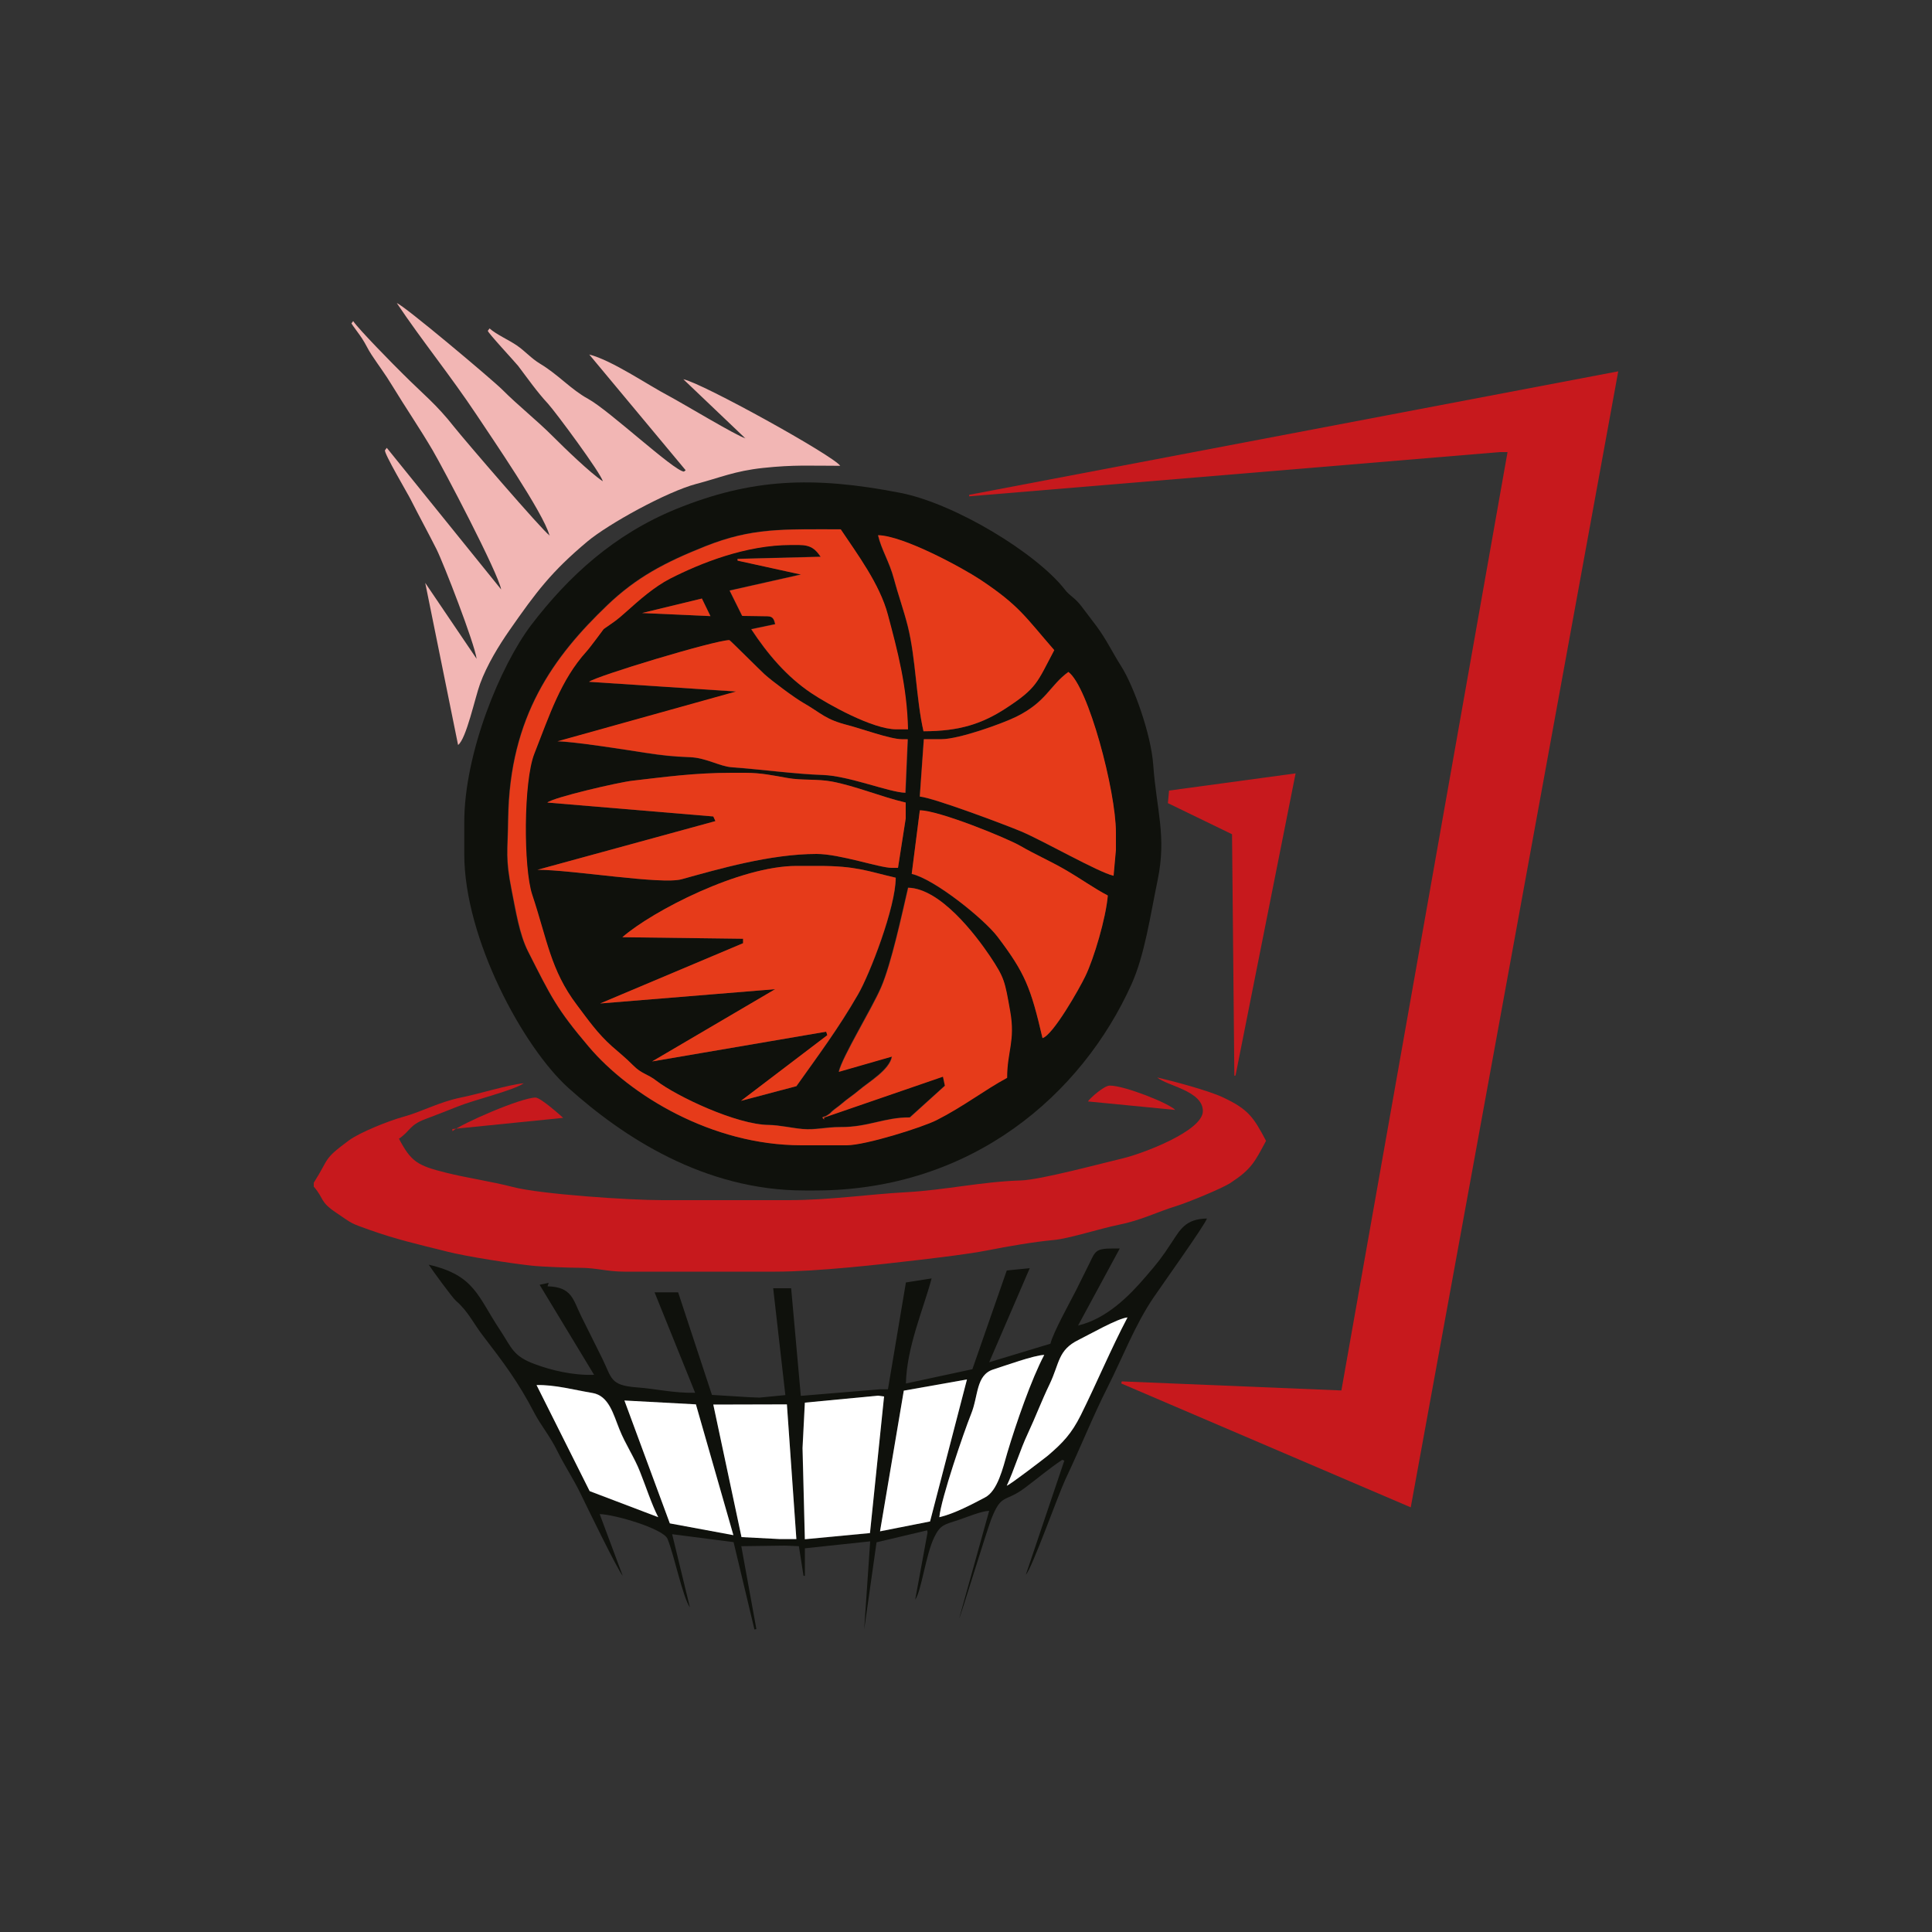 <?xml version="1.0" encoding="utf-8"?>
<!-- Generator: Adobe Illustrator 24.2.0, SVG Export Plug-In . SVG Version: 6.00 Build 0)  -->
<svg version="1.1" id="katman_1" xmlns="http://www.w3.org/2000/svg" xmlns:xlink="http://www.w3.org/1999/xlink" x="0px" y="0px"
	 viewBox="0 0 1000 1000" style="enable-background:new 0 0 1000 1000;" xml:space="preserve">
<rect x="0" y="0" width="1000" height="1000" fill="#333333" stroke="none"/>
<style type="text/css">
	.st0{fill-rule:evenodd;clip-rule:evenodd;fill:#0F110C;}
	.st1{fill-rule:evenodd;clip-rule:evenodd;fill:#C7191D;}
	.st2{fill-rule:evenodd;clip-rule:evenodd;fill:#E63B1A;}
	.st3{fill-rule:evenodd;clip-rule:evenodd;fill:#F2B6B4;}
	.st4{fill-rule:evenodd;clip-rule:evenodd;fill:#FFFFFF;}
</style>
<g>
	<path class="st0" d="M425.6,578.5c-0.2-0.5,1.3-0.7,1.6-0.8c0.3-0.2,0.9-0.5,1.3-0.8c1.9-1.3,0.8-0.7,2.2-1.9
		c2-1.7,2.6-1.9,4.6-3.6c3.2-2.8,6.1-4.5,9.2-7.2c4.9-4.2,15.7-10.5,17-17.4l-27.5,7.9c1.9-8,16.9-32.4,21.9-43.7
		c5.3-12.2,10.7-37.4,14-51.6c16.7,0.4,34.8,24,42.4,35.5c7.6,11.3,7.7,12.8,10.4,28.5c2.7,15.4-1.6,20.6-1.6,34.4
		c-11.8,6.2-22.6,14.8-36.5,21.9c-7.2,3.7-36.7,13-46.5,13h-23.6c-46.3,0-88.6-25.8-109.9-51c-16.7-19.7-19.5-25.8-31.5-49.5
		c-4.4-8.6-6.3-20.5-8.4-31.5c-3.3-16.7-2-19.2-1.8-37.1c0.8-53,23.7-84,51.4-110.5c15-14.3,29.5-22,50.6-30.4
		c24.4-9.7,40.2-8.8,70.1-8.8c8.5,12.6,20.2,28.4,24.4,44.2c4.9,18.4,9.9,36.9,10.4,59.3h-6.1c-12.2,0-35.6-13.1-43.9-18.7
		c-12.6-8.4-22.6-20.1-31.1-33.1l12.4-2.6c-0.6-2.3-1-4.1-4.1-4.1l-13-0.2l-6.5-13.1l36.9-8.3l-32.8-7.2l0-0.9l43-1.1
		c-2.6-3.8-4.9-6.1-11.3-6.1h-4.1c-23.5,0-46.8,9.4-62.5,17.4c-8.2,4.1-16,11.1-22.8,17.2c-5.4,4.9-5.4,4.7-11.6,8.9
		c0,0-7.4,9.8-8.9,11.6c-13.3,14.7-19.1,32.9-27,52.9c-5.7,14.4-5.6,59.3-1.1,73c7.7,23.1,9.5,39,23,56.9
		c6.1,8.1,10.8,14.8,18.3,21.6c4.2,3.7,6.7,5.6,10.8,9.7c4.6,4.7,7.4,4.3,12.3,8.2c10.2,7.9,41.3,22.7,58.2,22.8
		c5.3,0,12.4,1.7,17.4,2.1c6.8,0.5,11.8-1.1,19.5-1c14.4,0.1,22.9-5.1,36-5l18.2-16.4l-1-4.7l-61.6,21.2l0.1,1L425.6,578.5
		L425.6,578.5z M401.3,512l-90.6,7.4l74-31.2l0-2.3l-62.5-0.8c15.7-13.7,60.8-36.9,90.2-36.9h11.3c19.7,0,25.2,2.7,40,6.1
		c0,15.2-13.4,49.9-19.5,60.4c-10.2,17.8-20.7,31.7-31.9,47.5l-28.7,7.6l44.7-34l-0.6-1.8l-90.1,15.4L401.3,512L401.3,512z
		 M476.1,419.5c9.8,0,45.2,14.4,52.2,18.5c7.4,4.3,15.1,7.7,22.8,12.1c8.2,4.7,15.1,9.7,22.3,13.5c-1,11.8-7.2,32.6-11.6,41.7
		c-3.1,6.5-16.8,30.6-22.2,32.1c-6.1-26.3-9-33.7-23.3-52.5c-7.1-9.3-32.6-29.8-44.4-32.5L476.1,419.5L476.1,419.5z M283.3,415.4
		c3.1-2.7,36.9-10.5,44-11.3c16.5-1.9,31.9-4.1,51.3-4.1h7.2c8.2,0,14.5,1.4,21.9,2.7c7.3,1.3,15.2,0.4,22.8,1.8
		c12.2,2.3,25.8,8,38.3,10.9v8.2l-4,25.6l-3.2,0c-6.4,0-26.9-7.2-38.9-7.2c-23.9,0-50.8,7.9-69.9,13.1c-10.5,2.9-56.5-4.9-74.6-4.9
		l92.1-25.2l-1.1-2.4L283.3,415.4L283.3,415.4z M487.3,382.6c9.1,0,31.6-8.2,38.6-11.6c15.7-7.8,17.2-16.1,27-23.2
		c10.3,7.5,24.6,61.6,24.6,83v9.2l-1.2,13.3c-8-1.9-35.9-17.8-47.7-22.9c-7.8-3.3-45.5-17.5-52.6-18.1l2.1-29.7L487.3,382.6
		L487.3,382.6z M304.9,352.9c3.2-2.8,64.9-21.5,72.8-21.5c0.3,0,16.2,15.9,18.2,17.7c4,3.6,15.4,12.1,20.1,14.8
		c9.6,5.5,11,8.5,23.3,11.6c6.2,1.6,21.8,7.2,27.6,7.2h3.1l-1.2,27.7c-8.1-0.2-29.4-8.8-42.8-9.2c-14.7-0.5-30.8-2.8-47.2-4
		c-6.3-0.5-13.3-4.9-21.4-5.2c-9.6-0.3-14.6-0.9-23.4-2.3c-8.9-1.4-37.3-5.9-45.3-5.9l92.5-25.8L304.9,352.9L304.9,352.9z
		 M363.3,309.8l4.5,9.1l-35.4-1.6L363.3,309.8L363.3,309.8z M478,378.5c-3.9-16.7-4-37.5-8.2-54.3c-2.1-8.6-5-16.3-7.2-24.6
		c-2.3-8.7-6.5-15.1-8.2-22.5c13.2,0.3,43.5,16.7,52.9,23c20.3,13.5,23.3,19.2,38.3,36.5c-8.9,16.9-8.8,19.5-25.2,30.2
		C508.6,374.4,497.1,378.5,478,378.5L478,378.5z M240.3,425.7V442c0,43.9,30.6,100.2,54,121.2c28,25.1,70,53,122.2,53h5.1
		c81.7,0,138.4-49.9,164-106.6c6.9-15.3,9.7-35.3,13.6-54.1c4.7-22.8-0.6-36.1-2.3-59.7c-1.1-15.6-10-40.6-16.6-51
		c-4.7-7.4-7.6-13.8-12.9-20.9c-2.6-3.5-4.9-6.4-7.5-9.9c-3.7-4.9-6.1-5.4-8.7-8.8c-14.7-18.9-57-44.6-85.2-50.1
		c-45.6-8.9-77.5-7.3-116.1,8.4c-31.8,13-55.5,34.5-75.1,60.2C259,344.7,240.3,389.7,240.3,425.7L240.3,425.7z"/>
	<polygon class="st1" points="501.7,256.1 501.6,256.9 776.3,234 780.3,234 694.3,719.7 580.6,715 580.4,716.1 730.2,780.2 
		837.6,192.2 501.7,256.1 	"/>
	<path class="st1" d="M162.4,612.2v2c5.7,6.6,2.8,7.6,11.9,13.7c8.6,5.8,6.7,5,17,8.7c14.1,5,24.9,7.4,40,11.2
		c10.2,2.6,33.6,6.2,43.9,7.3c5.2,0.6,20.1,1.1,24.5,1.1c9.4,0,14.2,2,23.6,2h77.9c21.9,0,54.3-3.7,74.8-6.1
		c11.4-1.4,24.8-2.9,35-4.9c10.7-2.1,23.9-4.4,34.6-5.4c7.7-0.7,23.8-5.9,33.2-7.8c12-2.4,19.5-6.5,30.2-9.8c5.5-1.7,23.7-9.1,28-12
		c10.7-7,12.4-10.7,18.3-21.7c-6.5-12.3-9.2-16.4-22.5-22.6c-7.3-3.4-25.1-8.2-33.8-10.2c5.1,4.4,23.6,6.9,23.6,17.4
		c0,10.3-31.2,22-41.2,24.4c-11,2.6-42.9,11.2-53,11.5c-20.2,0.6-39.3,5-59.5,6.1c-18.9,1-39.5,4.1-60.5,4.1h-65.6
		c-17.5,0-63.1-3.1-77.3-6.8c-11.6-3-23.8-4.7-34.6-7.4c-14.9-3.7-18.1-5.7-24.4-17.6c5.9-4,5.3-7,13.5-10.1c5.8-2.2,11-4.2,17-6.6
		c8.3-3.4,28.6-8.2,34.1-12c-7.9,0.7-23,5.5-32.6,7.4c-11.3,2.3-20,7.3-29.9,10c-7.6,2.1-22.3,8-27.9,12.1
		C167,600.3,170.7,599.1,162.4,612.2L162.4,612.2z"/>
	<path class="st2" d="M426.6,579.5l-0.1-1l61.6-21.2l1,4.7L471,578.4c-13.1-0.1-21.6,5.1-36,5c-7.7,0-12.7,1.6-19.5,1
		c-5-0.4-12.1-2-17.4-2.1c-16.8-0.1-47.9-14.9-58.2-22.8c-4.9-3.8-7.7-3.5-12.3-8.2c-4.1-4.1-6.6-6-10.8-9.7
		c-7.6-6.8-12.2-13.5-18.3-21.6c-13.5-17.9-15.3-33.8-23-56.9c-4.6-13.7-4.6-58.6,1.1-73c7.9-20.1,13.7-38.2,27-52.9
		c1.6-1.7,8.9-11.6,8.9-11.6c6.1-4.3,6.1-4,11.6-8.9c6.8-6.1,14.6-13,22.8-17.2c15.7-8,39.1-17.4,62.5-17.4h4.1
		c6.4,0,8.7,2.3,11.3,6.1l-43,1.1l0,0.9l32.8,7.2l-36.9,8.3l6.5,13.1l13,0.2c3.1,0,3.5,1.8,4.1,4.1l-12.4,2.6
		c8.5,12.9,18.4,24.6,31.1,33.1c8.2,5.5,31.6,18.7,43.9,18.7h6.1c-0.5-22.3-5.5-40.9-10.4-59.3c-4.2-15.9-16-31.6-24.4-44.2
		c-30,0-45.8-0.9-70.1,8.8c-21.1,8.4-35.6,16.1-50.6,30.4c-27.7,26.5-50.7,57.5-51.4,110.5c-0.3,17.9-1.5,20.4,1.8,37.1
		c2.2,11,4.1,22.9,8.4,31.5c12,23.7,14.8,29.8,31.5,49.5c21.3,25.1,63.7,51,109.9,51h23.6c9.7,0,39.2-9.3,46.5-13
		c14-7.1,24.8-15.6,36.5-21.9c0-13.8,4.3-19,1.6-34.4c-2.8-15.7-2.9-17.2-10.4-28.5c-7.7-11.4-25.8-35.1-42.4-35.5
		c-3.3,14.2-8.7,39.3-14,51.6c-4.9,11.4-20,35.7-21.9,43.7l27.5-7.9c-1.2,7-12.1,13.2-17,17.4c-3.2,2.7-6,4.4-9.2,7.2
		c-2,1.7-2.6,1.9-4.6,3.6c-1.4,1.2-0.3,0.6-2.2,1.9c-0.4,0.3-1,0.6-1.3,0.8c-0.3,0.2-1.8,0.3-1.6,0.8L426.6,579.5L426.6,579.5z"/>
	<path class="st3" d="M259.8,304.7C261.6,302.9,258,306.5,259.8,304.7L259.8,304.7z M284.4,277.1
		C286.2,275.2,282.5,278.9,284.4,277.1L284.4,277.1z M385.8,226.8C387.6,225,384,228.7,385.8,226.8L385.8,226.8z M284.4,277.1
		c-3.6-2.4-44.1-49.5-49.4-56.2c-9.1-11.6-16.1-17-26.2-27.1c-4.9-4.8-23.1-23.3-26-27.6l-0.9,1.2c-0.1,0.1,4.8,6.6,5.5,7.8
		c2.1,3.2,2.9,5.4,4.9,8.4c3.6,5.5,7.1,10,10.7,16c7,11.5,14.2,22,20.9,33.4c5.7,9.7,33.9,63.4,35.5,72.1l-59.2-73.3l-0.9,1.2
		c-1,1,12.1,23.1,13.3,25.6c4.3,8.5,8.9,16.9,13.3,25.6c3.7,7.4,19.7,48.7,20.8,56.8l-26.6-39.3l17,83.9c4.3-3.2,8.8-24.7,11.4-31.7
		c3.5-9.6,9.7-19.8,15.3-27.8c13.8-19.8,21.6-30.2,40.2-45.8c11-9.2,41.2-25.8,56.3-29.8c12.6-3.3,19.8-6.7,34.7-8.3
		c15.9-1.7,24.2-1.1,39.9-1.1c-3.6-5.3-71.5-42.9-81.2-44.8l32,30.5c-3.9-0.9-32.3-18-39.6-21.9c-10.9-5.7-29.3-18.4-41.1-21.4
		l49.9,59.9l-0.9,0.7c-5.3-0.4-38.6-31.6-49.5-37.6c-9-4.9-15.4-12.5-24.9-18.2c-4.8-2.9-7.7-6.5-12.1-9.5
		c-4.2-2.9-10.5-5.6-14.1-8.8l-0.9,1.2c-0.5,0.5,14.3,16.4,15.7,18.2c5,6.6,9.8,13.5,15.4,19.5c4,4.4,27.5,36.1,28.4,40.2
		c-6.7-4.5-19.6-17-25.9-23.3c-8.5-8.5-17.5-15.5-26.1-24.1c-5.2-5.2-51.2-43.9-54.6-44.8c12.9,19.3,27.7,37.4,41.4,58
		C254.6,226.7,281.3,265.5,284.4,277.1L284.4,277.1z"/>
	<path class="st0" d="M403.2,796.6l-19.4-1L369.2,727l38.1,0l4.9,69.7L403.2,796.6L403.2,796.6z M454.4,722.4l3.1,0.5l-7.2,70.7
		l-33.8,3.2l-1.2-47.2l1.2-23.5L454.4,722.4L454.4,722.4z M323.2,724.9l37,1.9l19.4,67.7l-32.9-6.1L323.2,724.9L323.2,724.9z
		 M305.2,771.8l-27.4-55c9.6-0.2,19.8,2.7,28.9,4.1c8.6,1.4,10.9,11.2,14,18.8c3.1,7.8,7.8,14.6,10.7,22.1c2.8,7.2,6,17.1,9.4,23.4
		L305.2,771.8L305.2,771.8z M500.5,714l-19.1,73.5l-25.9,5.2l12.3-72.9L500.5,714L500.5,714z M486.2,785.3
		c0.8-9.5,12.8-44.5,16.4-53.3c3.9-9.5,2.5-20.3,11.6-23.2c5.7-1.8,21.1-7.4,26.3-7.5c-6.6,12.4-14.6,35.5-19.1,50.6
		c-2.3,7.9-5,19.8-11.6,23.2C503.4,778.5,494,783.5,486.2,785.3L486.2,785.3z M521.1,769c3.8-8,6.8-18.2,10.9-27
		c4.1-8.8,7.1-16.9,11.3-25.6c5.2-10.9,4.2-17.6,15-22.9c5.3-2.6,20.3-11.2,25.3-11.6c-8.4,15.9-16,34-24.2,50.6
		c-4.8,9.6-9.3,14.4-17,20.9C539.9,755.4,522.7,768.5,521.1,769L521.1,769z M496.5,837.6c0.6-0.7,14.2-45.2,16.5-51.1
		c5.4-13.9,7-8.5,17.5-16.4c6.7-5,12.4-9.9,19.3-14.5l1.1,0.4l-19.9,59c3-2.8,16.7-41.3,20.5-49.4c7.8-16.4,13.9-32,21.9-47.8
		c8-15.9,14-31.9,23.6-46.1c3.7-5.5,26.9-38,27.7-41c-11.1,0.2-13.8,5.7-18.3,12.5c-5.3,8.1-7.2,10.4-13.3,17.5
		c-8.7,10.2-20.4,21.9-35.1,25.4l21.6-39.9l-3.2,0c-9.4,0-9.4,1.3-12.6,7.9c-2.4,4.9-4.5,9.1-6.8,13.7c-3,5.9-12,22.1-13.3,27.7
		l-31.7,9.6l21-48.7l-11.9,1.2l-17.8,51.1l-34.4,7.4c0.4-18.9,9.1-38.6,13.3-54.4l-13.3,2.1l-9.3,55.3l-4.1,0l-41,3.4l-5-55.7
		l-9.3,0l6.3,55.3l-13.4,1.3l-5.1-0.2l-19.5-1.2l-17.5-53.1l-12.2,0l21,52c-11.6,0.2-20.2-2.1-30.3-2.8c-13.8-1.1-12.7-4.6-17.8-15
		c-4-8.1-7.2-14.4-10.9-21.9c-4.2-8.5-4.7-15.1-17.4-15.4l0.6-1.8l-4.7,1l28.2,46.6c-11.1,0.4-22.6-2.5-30.6-5.5
		c-11.5-4.2-12-8.5-18.1-17.7c-11.6-17.4-13-28.3-36.9-33.8c1.9,2.9,12.1,16.9,14.1,18.7c6.4,5.5,9,11.7,14.3,18.5
		c10.3,13.4,18,23.6,26.2,39.4c3.6,6.9,8,11.7,12.3,20.5c3.7,7.4,8,13.8,11.6,21.2c3.2,6.6,19.2,39.6,21.9,42.7l-11.9-31.9
		c7.5,0.1,32.9,7.5,35.1,12.8c3.5,8.5,7.8,30,11.6,35.5l-9.2-37.9l31.8,4.1l10.8,45.2l1-0.2l-7.8-42.9l22.6-0.3l7.2,0.3l2.4,15.3
		l0.7,0.1v-14.3l33.8-3.6l-3.1,45.6l6.4-45.1l26.2-6.2l0.2,1.1l-6.4,34.8c3.3-4.7,5.4-23.2,9.9-32.4c3.2-6.6,5.4-6.5,12.6-8.9
		c4.2-1.4,11.8-4.6,15.8-4.7L496.5,837.6L496.5,837.6z"/>
	<path class="st2" d="M337.5,549.4l90.1-15.4l0.6,1.8l-44.7,34l28.7-7.6c11.2-15.8,21.7-29.8,31.9-47.5
		c6.1-10.5,19.5-45.2,19.5-60.4c-14.7-3.4-20.3-6.1-40-6.1h-11.3c-29.4,0-74.4,23.2-90.2,36.9l62.5,0.8l0,2.3l-74,31.2l90.6-7.4
		L337.5,549.4L337.5,549.4z"/>
	<path class="st2" d="M283.3,415.4l85.9,7.2l1.1,2.4l-92.1,25.2c18.1,0,64.1,7.8,74.6,4.9c19.1-5.3,45.9-13.1,69.9-13.1
		c12,0,32.6,7.2,38.9,7.2l3.2,0l4-25.6v-8.2c-12.5-2.9-26-8.6-38.3-10.9c-7.6-1.4-15.5-0.5-22.8-1.8c-7.4-1.3-13.7-2.7-21.9-2.7
		h-7.2c-19.3,0-34.7,2.2-51.3,4.1C320.2,404.9,286.5,412.7,283.3,415.4L283.3,415.4z"/>
	<path class="st2" d="M304.9,352.9l76.1,5l-92.5,25.8c8,0,36.4,4.5,45.3,5.9c8.8,1.3,13.8,1.9,23.4,2.3c8.1,0.3,15.2,4.7,21.4,5.2
		c16.5,1.2,32.6,3.5,47.2,4c13.4,0.4,34.7,9.1,42.8,9.2l1.2-27.7h-3.1c-5.8,0-21.4-5.6-27.6-7.2c-12.2-3.1-13.7-6.1-23.3-11.6
		c-4.7-2.7-16.1-11.2-20.1-14.8c-2-1.8-17.9-17.7-18.2-17.7C369.8,331.4,308.1,350.1,304.9,352.9L304.9,352.9z"/>
	<path class="st2" d="M487.3,382.6l-9.1,0l-2.1,29.7c7.1,0.6,44.8,14.8,52.6,18.1c11.8,5,39.6,21,47.7,22.9l1.2-13.3v-9.2
		c0-21.4-14.3-75.5-24.6-83c-9.8,7.2-11.2,15.4-27,23.2C518.9,374.5,496.4,382.6,487.3,382.6L487.3,382.6z"/>
	<path class="st2" d="M471.9,452.3c11.8,2.7,37.3,23.2,44.4,32.5c14.2,18.8,17.2,26.2,23.3,52.5c5.4-1.5,19.1-25.6,22.2-32.1
		c4.4-9.1,10.6-29.9,11.6-41.7c-7.3-3.8-14.1-8.8-22.3-13.5c-7.6-4.4-15.4-7.8-22.8-12.1c-7-4.1-42.4-18.5-52.2-18.5L471.9,452.3
		L471.9,452.3z"/>
	<path class="st2" d="M478,378.5c19,0,30.6-4.1,42.5-11.8c16.4-10.7,16.2-13.3,25.2-30.2c-15-17.2-18-23-38.3-36.5
		c-9.4-6.2-39.7-22.7-52.9-23c1.7,7.4,5.9,13.8,8.2,22.5c2.2,8.3,5,16,7.2,24.6C474.1,341,474.2,361.8,478,378.5L478,378.5z"/>
	<polygon class="st1" points="605.1,409.2 604.5,415.7 637.7,431.8 638.9,556.8 639.5,556.7 670.6,400.3 605.1,409.2 	"/>
	<polygon class="st4" points="416.6,726 415.4,749.5 416.6,796.7 450.3,793.5 457.6,722.8 454.4,722.4 416.6,726 	"/>
	<polygon class="st4" points="383.8,795.6 403.2,796.6 412.2,796.6 407.3,726.9 369.2,727 383.8,795.6 	"/>
	<polygon class="st4" points="346.7,788.5 379.6,794.6 360.2,726.9 323.2,724.9 346.7,788.5 	"/>
	<polygon class="st4" points="467.8,719.8 455.5,792.6 481.4,787.5 500.5,714 467.8,719.8 	"/>
	<path class="st4" d="M486.2,785.3c7.8-1.8,17.1-6.8,23.6-10.2c6.6-3.4,9.3-15.3,11.6-23.2c4.5-15.1,12.5-38.2,19.1-50.6
		c-5.2,0.1-20.6,5.7-26.3,7.5c-9.2,2.9-7.7,13.7-11.6,23.2C499,740.9,487,775.9,486.2,785.3L486.2,785.3z"/>
	<path class="st4" d="M305.2,771.8l35.5,13.5c-3.3-6.3-6.5-16.2-9.4-23.4c-2.9-7.5-7.6-14.3-10.7-22.1c-3.1-7.6-5.4-17.4-14-18.8
		c-9.1-1.5-19.2-4.3-28.9-4.1L305.2,771.8L305.2,771.8z"/>
	<path class="st4" d="M521.1,769c1.6-0.4,18.8-13.6,21.3-15.6c7.7-6.6,12.2-11.3,17-20.9c8.2-16.5,15.8-34.7,24.2-50.6
		c-5,0.4-20,9-25.3,11.6c-10.8,5.3-9.8,12-15,22.9c-4.2,8.7-7.2,16.8-11.3,25.6C527.9,750.7,524.9,760.9,521.1,769L521.1,769z"/>
	<path class="st1" d="M277.2,568.1c-7.5,0-38.6,13.6-43,17.4l-0.1-1.1l57.4-5.8C290.3,577.5,279.8,568.1,277.2,568.1L277.2,568.1z"
		/>
	<path class="st1" d="M574.4,561.9c-2.9,0-10,6.3-11.3,8.2l45.2,4.4C605.1,571.1,582.2,561.9,574.4,561.9L574.4,561.9z"/>
	<polygon class="st2" points="332.3,317.3 367.7,318.9 363.3,309.8 332.3,317.3 	"/>
</g>
</svg>
